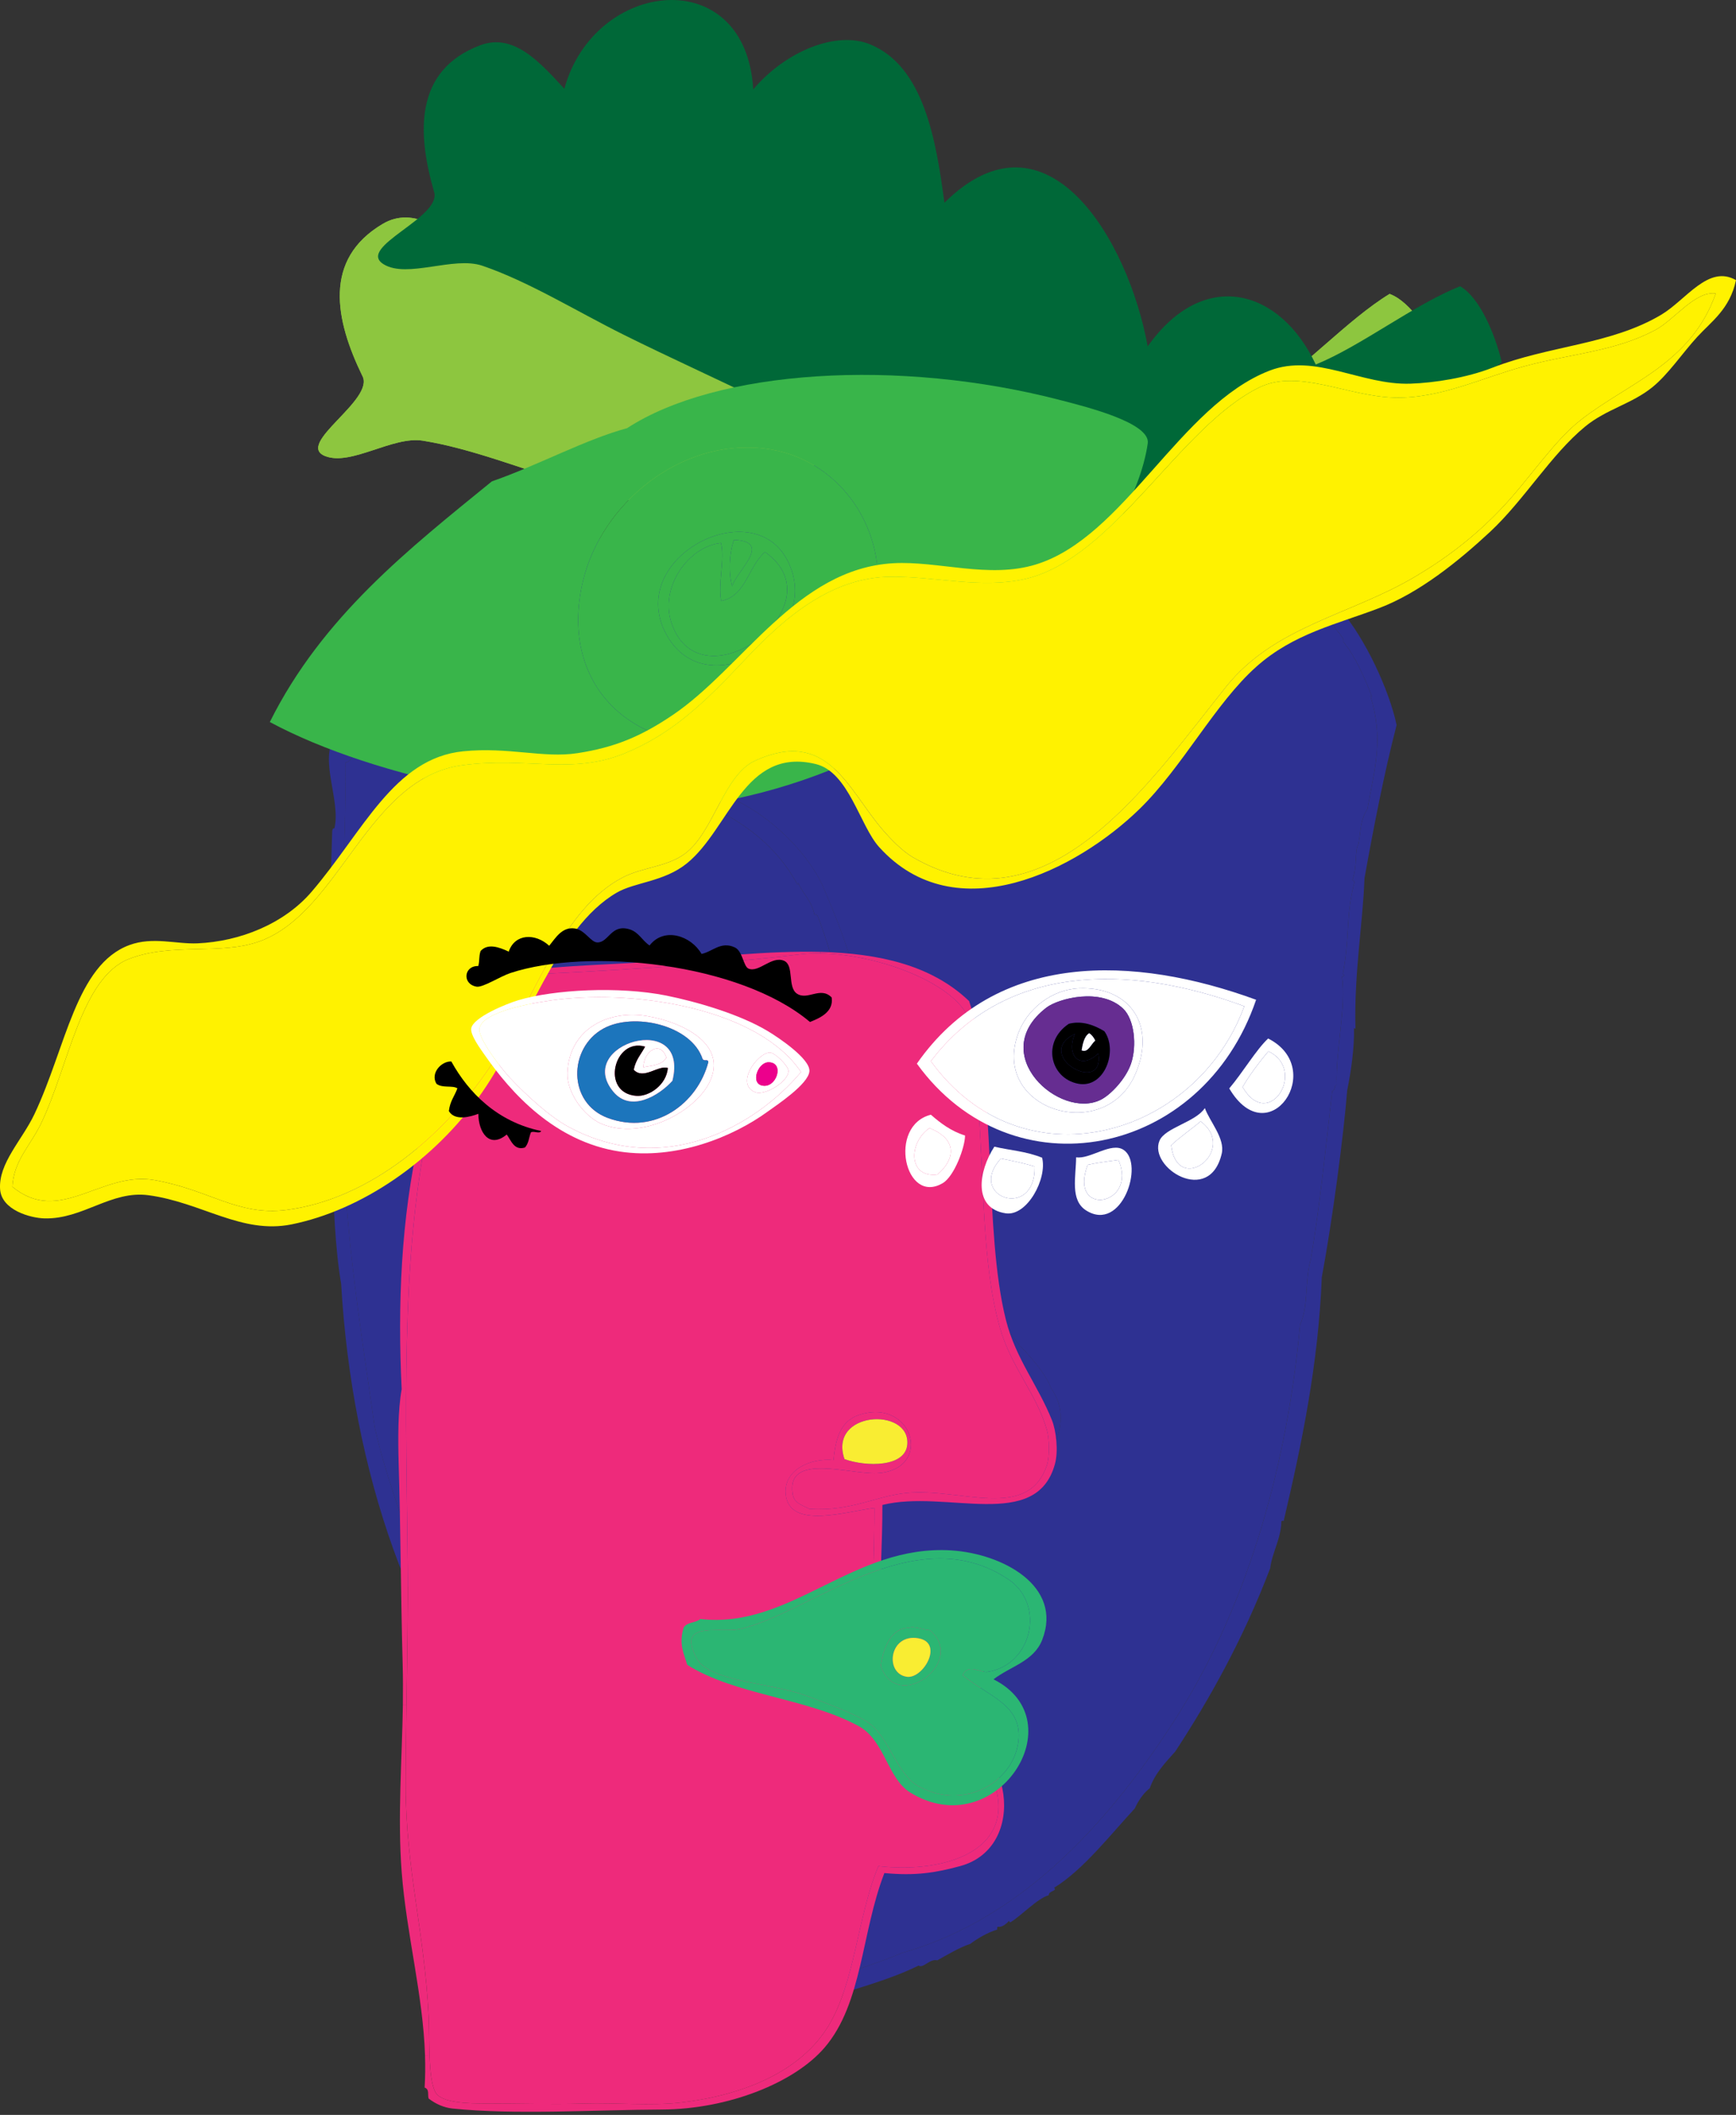 <?xml version="1.0" encoding="utf-8"?>
<!-- Generator: Adobe Illustrator 16.0.0, SVG Export Plug-In . SVG Version: 6.00 Build 0)  -->
<!DOCTYPE svg PUBLIC "-//W3C//DTD SVG 1.1//EN" "http://www.w3.org/Graphics/SVG/1.1/DTD/svg11.dtd">
<svg version="1.1" id="Layer_1" xmlns="http://www.w3.org/2000/svg" xmlns:xlink="http://www.w3.org/1999/xlink" x="0px" y="0px"
	 width="139.251px" height="169.6px" viewBox="0 0 139.251 169.6" enable-background="new 0 0 139.251 169.6" xml:space="preserve">
<rect x="0" y="0" width="139.251" height="169.6" fill="#333333" stroke="none"/>
<g>
	<defs>
		<rect id="SVGID_1_" width="139.251" height="169.6"/>
	</defs>
	<clipPath id="SVGID_2_">
		<use xlink:href="#SVGID_1_"  overflow="visible"/>
	</clipPath>
	<path clip-path="url(#SVGID_2_)" fill-rule="evenodd" clip-rule="evenodd" fill="#8DC63F" d="M26.089,36.578
		c2.072,0.811,5.406-1.623,7.82-1.239c3.878,0.616,8.036,2.299,12.092,3.51c4.005,1.197,8.17,2.265,12.172,3.435
		c8,2.336,16.198,5.023,24.5,4.928c10.434-0.121,22.665-6.345,33.125-18.207c-0.936-2.168-2.65-4.828-4.334-5.434
		c-3.368,2.053-6.964,6.043-10.34,8.159c-3.822-5.481-10.181-6.171-13.532,0.869c-2.987-8.16-11.334-17.977-18.032-8.567
		c-1.526-4.861-3.494-10.475-8.024-11.494c-2.871-0.646-6.612,1.7-8.637,5.159c-2.336-9.983-14.078-6.54-14.937,2.535
		c-2.313-1.774-4.784-3.743-7.263-2.276c-4.811,2.846-3.807,7.702-1.646,12.162C30.159,32.036,23.609,35.607,26.089,36.578"/>
	<path clip-path="url(#SVGID_2_)" fill-rule="evenodd" clip-rule="evenodd" fill="#8DC63F" d="M29.053,30.118
		c-2.162-4.46-3.166-9.316,1.646-12.162c2.479-1.467,4.949,0.502,7.263,2.276c0.859-9.075,12.6-12.518,14.936-2.535
		c2.026-3.459,5.767-5.805,8.637-5.159c4.531,1.018,6.499,6.633,8.024,11.494c6.7-9.41,15.045,0.407,18.034,8.566
		c3.351-7.039,9.71-6.349,13.531-0.868c3.376-2.116,6.972-6.106,10.341-8.159c1.682,0.606,3.397,3.266,4.334,5.434
		C105.34,40.867,93.107,47.09,82.675,47.211c-8.304,0.095-16.501-2.592-24.501-4.928c-4.002-1.17-8.167-2.238-12.172-3.435
		c-4.056-1.211-8.214-2.894-12.093-3.51c-2.413-0.384-5.747,2.05-7.819,1.239C23.608,35.607,30.159,32.036,29.053,30.118"/>
	<path clip-path="url(#SVGID_2_)" fill-rule="evenodd" clip-rule="evenodd" fill="#8DC63F" d="M30.548,33.713
		c-0.041-0.059-0.08-0.12-0.121-0.179c2.33-3.514,9.078-12.084,12.17-8.607c1.203,1.352,0.465,3.066,0.109,4.502
		C38.381,33.12,34.575,30.718,30.548,33.713 M41.84,28.936c0.577-0.863,0.63-2.55,0.034-3.304c-2.099-2.655-7.22,3.064-8.957,6.066
		C35.318,29.665,39.424,32.545,41.84,28.936"/>
	<path clip-path="url(#SVGID_2_)" fill-rule="evenodd" clip-rule="evenodd" fill="#8DC63F" d="M32.917,31.698
		c1.737-3.002,6.857-8.721,8.957-6.065c0.596,0.753,0.543,2.44-0.034,3.303C39.424,32.545,35.317,29.665,32.917,31.698"/>
	<path clip-path="url(#SVGID_2_)" fill-rule="evenodd" clip-rule="evenodd" fill="#8DC63F" d="M58.03,19.973
		c0.817-0.325,1.301,0.291,1.931,0.494c0.94,0.301,3.56-0.009,4.285,1.02c0.727,1.033-0.669,4.277-0.995,5.432
		c-0.304,1.084-0.454,4.87-1.056,5.343c-0.409,0.32-1.894-0.561-2.334-0.697c-1.201-0.371-3.515-0.548-4.024-1.424
		C55.895,26.698,57.66,23.39,58.03,19.973 M56.661,29.783c0.707,1.432,3.781,0.921,4.969,1.245c0.045-3.019,1.799-5.904,1.692-8.935
		c-1.524-0.327-3.02-0.904-4.546-1.212C59.428,22.849,55.806,28.051,56.661,29.783"/>
	<path clip-path="url(#SVGID_2_)" fill-rule="evenodd" clip-rule="evenodd" fill="#8DC63F" d="M58.776,20.88
		c1.526,0.309,3.022,0.886,4.546,1.212c0.107,3.031-1.647,5.916-1.692,8.935c-1.187-0.324-4.262,0.187-4.969-1.245
		C55.806,28.05,59.428,22.849,58.776,20.88"/>
	<path clip-path="url(#SVGID_2_)" fill-rule="evenodd" clip-rule="evenodd" fill="#8DC63F" d="M73.646,26.139
		c1.665,0.445,4.245-0.356,5.212,1.605c0.678,1.374-1.012,4.713-1.336,5.913c-0.269,0.996-0.163,3.65-0.856,4.256
		c-1.152,1.003-4.157-1.762-5.412-1.705C71.845,32.836,72.928,29.503,73.646,26.139 M72.275,35.357
		c0.906,1.391,2.563,1.545,3.865,1.581c-0.536-2.164,2.692-6.922,1.672-8.768c-0.573-1.038-2.214-0.814-3.12-1.267
		C73.674,29.703,73.145,32.544,72.275,35.357"/>
	<path clip-path="url(#SVGID_2_)" fill-rule="evenodd" clip-rule="evenodd" fill="#8DC63F" d="M74.692,26.903
		c0.906,0.453,2.547,0.229,3.12,1.267c1.021,1.846-2.208,6.604-1.672,8.768c-1.302-0.036-2.959-0.19-3.865-1.581
		C73.145,32.543,73.674,29.703,74.692,26.903"/>
	<path clip-path="url(#SVGID_2_)" fill-rule="evenodd" clip-rule="evenodd" fill="#8DC63F" d="M85.543,43.371
		c-1.723,3.017-5.829,1.098-4.287-1.614C82.72,39.183,86.246,40.385,85.543,43.371 M84.432,41.332
		c-3.161-1.956-3.169,5.456,0.226,1.714C84.899,42.5,84.717,41.92,84.432,41.332"/>
	<path clip-path="url(#SVGID_2_)" fill-rule="evenodd" clip-rule="evenodd" fill="#8DC63F" d="M84.656,43.045
		c-3.394,3.742-3.385-3.67-0.225-1.714C84.718,41.92,84.899,42.5,84.656,43.045"/>
	<path clip-path="url(#SVGID_2_)" fill-rule="evenodd" clip-rule="evenodd" fill="#8DC63F" d="M90.836,35.23
		c2.559-5.51,8.603-1.631,6.882,2.501C96.008,41.836,90.455,39.069,90.836,35.23 M96.972,36.825c0.563-2.988-3.208-5.227-5.11-1.851
		C90.553,38.587,96.269,40.557,96.972,36.825"/>
	<path clip-path="url(#SVGID_2_)" fill-rule="evenodd" clip-rule="evenodd" fill="#8DC63F" d="M91.861,34.974
		c1.901-3.376,5.673-1.138,5.11,1.851C96.27,40.557,90.553,38.587,91.861,34.974"/>
	<path clip-path="url(#SVGID_2_)" fill-rule="evenodd" clip-rule="evenodd" fill="#2E3192" d="M62.587,133.988
		c-0.108-0.233,0.085-0.618,0.24-0.781c0.165-0.891,0.077-1.425,0.241-2.519c3.016-0.692,6.882-0.215,9-2.461
		c0.112,0.113,0.149,0.007,0.299,0c2.286-1.288,4.249-2.656,7.38-2.94c-0.011,0.05-0.061,0.061-0.061,0.12
		c3.199-1.207,6.397,0.504,6.421,3.839c0.013,1.978-2.581,3.404-4.2,4.201c0.056,0.343-0.069,0.228,0.06,0.541
		c3.802,2.605,1.664,8.764-2.22,9.359c-2.33,0.287-6.563,0.201-8.64-1.859c-2.223-0.889-4.699-0.746-6.661-0.12
		c-2.569-0.014-4.338-1.229-3.6-4.32C61.129,135.865,61.726,134.581,62.587,133.988 M78.427,132.847
		c2.907-0.311,7.215-1.768,5.58-5.102c-2.022-1.878-6.589-0.817-9.06,0.722c0-0.033-0.048-0.068-0.061,0
		c-1.879,0.71-3.525,2.338-5.818,2.88c-1.73,0.795-3.419,0.233-4.562,1.021c0.04,0.231,0,0.212,0.061,0.359
		c-0.231,2.141-2.649,3.303-2.461,5.641c0.16,1.984,3.067,1.02,4.38,0.779c1.934-0.353,3.88,0.388,5.46,1.021
		c1.21,0.483,2.168,1.51,3.42,1.68c2.616,0.355,5.769,0.086,6.72-2.34c-0.104-0.497,0.35-1.403,0.061-2.16
		c-0.001,0.061-0.105,0.075-0.12,0C82.298,134.652,76.824,135.14,78.427,132.847"/>
	<g clip-path="url(#SVGID_2_)">
		<defs>
			<rect id="SVGID_3_" x="26.046" y="36.825" width="85.98" height="124.401"/>
		</defs>
		<clipPath id="SVGID_4_">
			<use xlink:href="#SVGID_3_"  overflow="visible"/>
		</clipPath>
		<g clip-path="url(#SVGID_4_)">
			<defs>
				<rect id="SVGID_5_" x="26.046" y="36.825" width="85.98" height="124.401"/>
			</defs>
			<clipPath id="SVGID_6_">
				<use xlink:href="#SVGID_5_"  overflow="visible"/>
			</clipPath>
			<path clip-path="url(#SVGID_6_)" fill="#2E3192" d="M106.986,50.047c-0.015,0.066-0.066,0.092-0.12,0.12
				c0.002-0.44-0.563-0.436-0.48-0.782c-0.277,0.08-0.382-0.198-0.478-0.36c-2.704-2.886-6.143-5.544-10.022-7.258
				c-0.182-0.018-0.231,0.192-0.359,0.058c0.004-0.076,0.077-0.082,0.06-0.18c-0.744-0.188-0.908-0.47-1.62-0.54
				c0.004-0.076,0.078-0.082,0.061-0.18c-3.334-1.298-7.272-2.04-10.74-2.458c-0.112-0.106,0.084-0.186-0.12-0.242
				c-0.746,0.286-2.262-0.486-3.3-0.058c-3.73-0.626-7.862-0.928-12.24-0.542c-2.4,0.406-4.678,0.876-7.26,1.442
				c-2.078,0.972-3.994,0.986-6.24,2.1c-1.944,0.422-3.666,2.038-5.64,2.518c-2.538,1.44-4.95,3.312-7.86,4.8
				c-3.15,2.844-5.826,5.878-7.018,10.2c3.586,0.376,8.324,0.444,12.178,1.44c0.55,0.346,1.37,0.346,1.922,0.42
				c0.006,0.068-0.088,0.094,0,0.122c3.176,0.71,6.476,1.232,9.178,2.638c0.482,0.112,0.826,0.138,1.56,0.6
				c2.914,1.25,6.002,3.972,7.5,7.02c1.278,2.978,2.226,5.352,3.056,8.858c-0.022-0.04-0.102-0.042-0.116,0.022
				c0.728,2.202,1.53,5.392,2.222,8.04c0.812,2.946,1.788,5.978,3.058,8.46c0.344,0.298,0.254,1.028,0.72,1.2
				c1.668,3.646,4.364,7.168,6.9,10.382c0.764,0.79,2.042,2.168,2.521,3.418c2.042,2.954-0.231,6.446-3.422,7.38
				c-2.34,0.688-4.868-0.184-7.14-0.178c0.034,0,0.07,0.048,0,0.06c-4.196,0.366-6.474,4.09-11.46,3.118
				c-1.906-0.37-2.398-3.47-2.76-4.979c-0.288-1.204,0.708-2.467,2.16-3.118c1.344-0.532,4.692-3.687,5.28-0.721
				c-0.986,0.868-2.814,0.782-3.958,1.259c-0.094,0.216,0.202,0.04,0.178,0.18c-4.352,1.11-1.224,7.666,2.7,5.64
				c3.503-1.382,7.112-3.905,12-2.76c1.672,0.784,4.258,0.04,5.16-1.258c0.286-0.645,0.51-1.502,0.601-2.16
				c-2.064-4.486-6.028-7.884-8.461-12c-1.203-2.534-2.794-4.984-3.659-7.622c-0.198-0.116-0.356-0.934-0.601-1.258
				c0.154-0.227,0.05-0.464-0.18-0.662c-1.978-5.918-2.964-13.12-5.16-18.78c-0.162-0.056-0.106-0.27-0.24-0.06
				c-0.292-1.254-0.858-1.564-1.32-2.58c-0.012,0.048,0,0.12-0.06,0.12c-2.048-3.752-5.47-5.864-9.84-7.38
				c-0.008,0.072,0.012,0.172-0.06,0.18c-2.026-0.8-4.026-1.148-6.12-1.8c-0.022,0.104,0.09,0.154,0,0.18
				c-1.556-0.448-3.832-0.934-5.4-0.96c-4.304-1.316-10.04-0.586-14.338-0.42c-0.066,0.236-0.242,0.36-0.482,0.42
				c0.046,10.58-1.226,20.566-0.06,29.94c-0.1,1.733,0.318,3.275,0.12,5.281c0.448,6.051,1.444,12.28,2.28,18.118
				c0.81,3.662,2.116,6.902,3.06,10.082c1.104,2.156,1.692,4.624,2.94,6.3c6.334,10.395,14.864,19.122,25.38,25.561
				c2.004,1.224,3,3.554,5.22,2.397c1.674-0.848,3.93-1.434,5.7-2.22c9.95-2.81,17.042-11.042,22.2-19.2
				c5.626-8.998,8.722-20.174,9.72-31.199c0.674-1.349,0.364-3.427,0.84-5.16c0.722-4.051,1.208-9.004,1.74-13.561
				c0.256-0.01,0.18-0.586,0.359-0.479c-0.098-2.86,0.769-6.134,0.423-8.7c0.268-0.026,0.153-0.192,0.06-0.18
				c0.598-2.992,0.2-4.648,0.958-7.44c-0.07-0.028-0.134-0.064-0.18-0.118c0.41-1.13,0.153-2.296,0.479-2.882
				c0.227-1.274,0.134-1.85,0.72-2.818c0.597-3.294,1.318-5.598,0.24-9.062c0.063,0,0.072,0.05,0.122,0.062
				c-0.562-1.49-1.359-3.276-2.282-4.382C107.914,51.103,106.986,50.493,106.986,50.047 M84.55,151.387
				c0.314,0.254-0.466,0.246-0.424,0.598c-0.896,0.24-2.194,1.632-3.06,2.16c-0.103,0.024-0.112-0.046-0.12-0.12
				c-0.188,0.234-0.595,0.568-0.9,0.482c-0.08,0.018-0.048,0.149-0.06,0.237c-0.792,0.225-1.679,0.78-2.16,1.143
				c-0.87,0.282-1.924,0.924-2.641,1.318c-0.613-0.15-1.128,0.674-1.5,0.42c-2.304,1.134-4.941,1.832-7.919,2.762
				c-0.006,1.092-1.304,0.884-1.98,0.658c-0.744-2.181-3.45-2.946-4.92-4.376c-5.66-4.044-12.474-9.141-17.158-15.124
				c-8.748-9.38-13.476-23.698-14.342-38.576c-0.982-5.784-0.474-13.578-1.32-19.744c0.23-5.302,0.44-10.636,0.6-16.558
				c0.026-0.116,0.022-0.26,0.18-0.242c0.516-2.174-1.162-5.312-0.06-7.2c1.862-0.194,3.908,0.424,5.22-1.2
				c0.762-0.94,1.348-2.054,1.8-3.358c0.238,0.116,0.358-0.534,0.3-0.722c0.05,0.032,0.098,0.064,0.18,0.06
				c0.45-1.39,1.604-2.076,2.46-3.06c-0.234,0.436,0.202-0.33,0.482-0.3c0.764-0.802,2.366-2.572,3.778-3.12
				c3.292-2.768,7.362-4.24,11.04-6.42c2.562-1.058,5.686-1.93,8.82-2.938c10.428-2.604,24.108-1.078,33.662,1.678
				c0.674,0.394,1.603,0.69,2.4,0.78c0.928,0.69,2.142,1.02,2.758,1.98c0.41,0.028,0.844,0.156,0.842,0.42
				c0.174-0.052,0.066-0.088,0.059-0.24c2.716,1.918,4.626,3.852,6.96,6.12c1.97,2.274,3.903,6.406,4.5,9.24
				c-0.979,3.758-1.866,8.316-2.578,12.3c-0.114,3.47-0.845,7.646-0.723,12.06c-0.048-0.01-0.058-0.06-0.117-0.06
				c0.04,1.612-0.244,3.507-0.542,4.98c-0.303,3.72-1.168,10.317-2.04,15c-0.278,6.985-1.601,13.326-3.061,19.56
				c-0.078-0.069-0.094-0.02-0.18,0c-0.026,1.424-0.752,2.524-0.9,3.782c-2.128,5.588-4.852,10.484-7.62,14.702
				c-0.724,0.81-1.617,1.72-2.04,2.936c-0.571,0.444-0.962,1.097-1.199,1.62C89.17,147.011,86.914,149.939,84.55,151.387"/>
		</g>
	</g>
	<path clip-path="url(#SVGID_2_)" fill-rule="evenodd" clip-rule="evenodd" fill="#2E3192" d="M60.367,39.067
		c2.58-0.565,4.858-1.034,7.26-1.439c4.375-0.387,8.51-0.086,12.24,0.539c1.036-0.428,2.553,0.345,3.3,0.06
		c0.201,0.054,0.008,0.135,0.119,0.24c3.468,0.419,7.406,1.161,10.741,2.46c0.017,0.097-0.057,0.103-0.06,0.18
		c0.711,0.069,0.874,0.352,1.62,0.54c0.016,0.097-0.058,0.104-0.061,0.18c0.127,0.133,0.177-0.076,0.36-0.06
		c3.877,1.714,7.316,4.373,10.02,7.26c0.098,0.16,0.2,0.439,0.48,0.36c-0.083,0.346,0.479,0.342,0.479,0.78
		c0.053-0.027,0.107-0.052,0.119-0.12c-0.005,0.445,0.928,1.057,0.781,1.44c0.922,1.105,1.719,2.891,2.28,4.38
		c-0.05-0.011-0.061-0.06-0.12-0.06c1.075,3.464,0.354,5.767-0.241,9.06c-0.586,0.969-0.494,1.546-0.719,2.82
		c-0.329,0.585-0.071,1.751-0.481,2.88c0.045,0.057,0.11,0.091,0.181,0.12c-0.759,2.79-0.36,4.446-0.96,7.441
		c0.096-0.013,0.208,0.152-0.061,0.179c0.347,2.565-0.52,5.84-0.42,8.699c-0.18-0.104-0.105,0.472-0.359,0.481
		c-0.533,4.555-1.02,9.51-1.74,13.56c-0.477,1.734-0.167,3.812-0.841,5.161c-0.999,11.023-4.095,22.2-9.719,31.199
		c-5.158,8.157-12.25,16.39-22.2,19.2c-1.771,0.786-4.026,1.372-5.7,2.221c-2.222,1.155-3.218-1.175-5.22-2.4
		c-10.518-6.438-19.047-15.165-25.38-25.56c-1.249-1.676-1.837-4.145-2.94-6.301c-0.945-3.182-2.251-6.419-3.06-10.079
		c-0.838-5.839-1.834-12.069-2.281-18.12c0.197-2.006-0.221-3.548-0.119-5.281c-1.167-9.375,0.104-19.361,0.059-29.939
		c0.241-0.06,0.415-0.185,0.481-0.42c4.299-0.166,10.035-0.896,14.34,0.42c1.567,0.025,3.843,0.512,5.4,0.96
		c0.089-0.026-0.024-0.077,0-0.18c2.093,0.651,4.093,0.999,6.12,1.8c0.071-0.01,0.05-0.109,0.06-0.18
		c4.368,1.516,7.791,3.627,9.84,7.38c0.058-0.002,0.046-0.073,0.06-0.12c0.462,1.016,1.028,1.324,1.32,2.58
		c0.132-0.211,0.078,0.004,0.24,0.06c2.194,5.659,3.18,12.86,5.16,18.78c0.229,0.197,0.333,0.435,0.181,0.66
		c0.242,0.324,0.401,1.145,0.6,1.26c0.864,2.638,2.455,5.088,3.659,7.62c2.432,4.117,6.395,7.516,8.46,12
		c-0.09,0.656-0.315,1.518-0.599,2.16c-0.903,1.298-3.491,2.04-5.16,1.261c-4.89-1.148-8.497,1.376-12,2.759
		c-3.924,2.025-7.054-4.532-2.701-5.64c0.025-0.144-0.273,0.032-0.179-0.18c1.144-0.479,2.971-0.392,3.96-1.26
		c-0.589-2.965-3.938,0.188-5.281,0.72c-1.452,0.652-2.448,1.913-2.159,3.12c0.361,1.51,0.853,4.608,2.759,4.98
		c4.985,0.969,7.264-2.754,11.46-3.121c0.067-0.012,0.033-0.061,0-0.061c2.271-0.003,4.8,0.868,7.141,0.182
		c3.188-0.937,5.463-4.431,3.419-7.381c-0.478-1.25-1.756-2.631-2.521-3.42c-2.537-3.216-5.23-6.734-6.898-10.381
		c-0.469-0.172-0.378-0.901-0.721-1.199c-1.271-2.482-2.248-5.514-3.06-8.46c-0.692-2.648-1.493-5.84-2.22-8.041
		c0.014-0.075,0.12-0.06,0.121,0c-0.833-3.518-1.781-5.897-3.061-8.88c-1.499-3.048-4.586-5.772-7.5-7.02
		c-0.735-0.463-1.079-0.488-1.56-0.6c-2.704-1.407-6.003-1.928-9.18-2.64c-0.088-0.027,0.006-0.052,0-0.12
		c-0.551-0.075-1.37-0.075-1.921-0.419c-3.855-0.997-8.593-1.067-12.179-1.441c1.193-4.322,3.869-7.357,7.02-10.2
		c2.909-1.488,5.32-3.361,7.859-4.8c1.974-0.481,3.696-2.097,5.641-2.52C56.373,40.054,58.288,40.04,60.367,39.067"/>
	<path clip-path="url(#SVGID_2_)" fill-rule="evenodd" clip-rule="evenodd" fill="#2E3192" d="M82.027,137.347
		c0.015,0.075,0.119,0.061,0.12,0c0.29,0.757-0.165,1.663-0.061,2.16c-0.951,2.426-4.104,2.695-6.72,2.34
		c-1.252-0.17-2.21-1.196-3.42-1.68c-1.58-0.633-3.526-1.373-5.461-1.021c-1.313,0.24-4.219,1.205-4.379-0.779
		c-0.188-2.338,2.23-3.5,2.461-5.641c-0.061-0.147-0.021-0.128-0.061-0.359c1.142-0.787,2.831-0.226,4.561-1.021
		c2.293-0.542,3.938-2.17,5.818-2.88c0.013-0.068,0.061-0.033,0.061,0c2.471-1.539,7.037-2.6,9.06-0.722
		c1.636,3.334-2.673,4.791-5.58,5.102C76.824,135.14,82.298,134.652,82.027,137.347"/>
	<path clip-path="url(#SVGID_2_)" fill-rule="evenodd" clip-rule="evenodd" fill="#006838" d="M34.805,15.338
		c-1.369-4.763-1.529-9.72,3.698-11.702c2.692-1.023,4.791,1.34,6.767,3.483C47.667-1.676,59.823-3.064,60.42,7.17
		c2.586-3.061,6.674-4.734,9.391-3.608c4.29,1.777,5.271,7.644,5.945,12.696c8.207-8.129,14.755,2.969,16.305,11.518
		c4.505-6.364,10.653-4.599,13.481,1.456c3.688-1.51,7.912-4.828,11.581-6.275c1.556,0.884,2.791,3.798,3.344,6.094
		c-12.331,9.902-25.446,13.946-35.746,12.284c-8.199-1.322-15.817-5.371-23.301-9.038c-3.743-1.836-7.665-3.6-11.407-5.461
		c-3.79-1.887-7.599-4.255-11.315-5.524c-2.313-0.79-6.014,1.039-7.917-0.115C28.503,19.818,35.566,17.417,34.805,15.338"/>
	<path clip-path="url(#SVGID_2_)" fill-rule="evenodd" clip-rule="evenodd" fill="#006838" d="M35.665,19.137
		c-0.031-0.066-0.059-0.132-0.089-0.198c2.895-3.063,11.008-10.356,13.46-6.402c0.955,1.538-0.065,3.099-0.661,4.455
		C43.484,19.889,40.144,16.874,35.665,19.137 M47.605,16.358c0.716-0.752,1.056-2.405,0.598-3.25
		c-1.617-2.975-7.637,1.787-9.861,4.448C41.055,15.962,44.61,19.503,47.605,16.358"/>
	<path clip-path="url(#SVGID_2_)" fill-rule="evenodd" clip-rule="evenodd" fill="#006838" d="M38.342,17.556
		c2.224-2.661,8.245-7.423,9.861-4.448c0.458,0.844,0.118,2.498-0.598,3.25C44.609,19.502,41.055,15.962,38.342,17.556"/>
	<path clip-path="url(#SVGID_2_)" fill-rule="evenodd" clip-rule="evenodd" fill="#006838" d="M65.089,10.29
		c0.86-0.18,1.232,0.509,1.818,0.816c0.875,0.457,3.51,0.599,4.048,1.737c0.54,1.142-1.391,4.1-1.908,5.182
		c-0.484,1.015-1.279,4.72-1.952,5.084c-0.457,0.246-1.77-0.876-2.18-1.084c-1.121-0.572-3.371-1.141-3.723-2.09
		C61.836,16.551,64.14,13.594,65.089,10.29 M62.065,19.722c0.452,1.531,3.569,1.554,4.684,2.075c0.559-2.968,2.78-5.51,3.193-8.515
		c-1.447-0.581-2.822-1.407-4.272-1.971C65.975,13.363,61.519,17.869,62.065,19.722"/>
	<path clip-path="url(#SVGID_2_)" fill-rule="evenodd" clip-rule="evenodd" fill="#006838" d="M65.668,11.311
		c1.451,0.564,2.826,1.39,4.273,1.971c-0.413,3.006-2.633,5.548-3.193,8.515c-1.115-0.521-4.231-0.544-4.684-2.075
		C61.518,17.87,65.974,13.363,65.668,11.311"/>
	<path clip-path="url(#SVGID_2_)" fill-rule="evenodd" clip-rule="evenodd" fill="#006838" d="M79.422,19.031
		c1.564,0.722,4.244,0.373,4.862,2.47c0.432,1.471-1.803,4.472-2.327,5.599c-0.436,0.935-0.783,3.569-1.571,4.048
		c-1.304,0.791-3.795-2.447-5.041-2.605C76.504,25.321,78.141,22.223,79.422,19.031 M76.499,27.88
		c0.654,1.524,2.262,1.96,3.538,2.217c-0.159-2.223,3.835-6.361,3.144-8.355c-0.387-1.119-2.042-1.178-2.857-1.78
		C78.842,22.547,77.835,25.256,76.499,27.88"/>
	<path clip-path="url(#SVGID_2_)" fill-rule="evenodd" clip-rule="evenodd" fill="#006838" d="M80.323,19.962
		c0.815,0.602,2.471,0.661,2.857,1.78c0.69,1.994-3.303,6.132-3.145,8.355c-1.275-0.257-2.883-0.693-3.538-2.217
		C77.835,25.256,78.843,22.547,80.323,19.962"/>
	<path clip-path="url(#SVGID_2_)" fill-rule="evenodd" clip-rule="evenodd" fill="#006838" d="M88.203,38.04
		c-2.213,2.679-5.931,0.087-3.948-2.322C86.138,33.431,89.406,35.219,88.203,38.04 M87.456,35.842
		c-2.779-2.467-4.054,4.835-0.07,1.727C87.718,37.072,87.638,36.471,87.456,35.842"/>
	<path clip-path="url(#SVGID_2_)" fill-rule="evenodd" clip-rule="evenodd" fill="#006838" d="M87.385,37.569
		c-3.981,3.108-2.709-4.193,0.071-1.727C87.637,36.471,87.718,37.073,87.385,37.569"/>
	<path clip-path="url(#SVGID_2_)" fill-rule="evenodd" clip-rule="evenodd" fill="#006838" d="M94.809,30.924
		c3.461-4.992,8.754-0.138,6.354,3.639C98.776,38.315,93.777,34.641,94.809,30.924 M100.581,33.542
		c1.065-2.849-2.269-5.698-4.72-2.696C93.956,34.183,99.251,37.1,100.581,33.542"/>
	<path clip-path="url(#SVGID_2_)" fill-rule="evenodd" clip-rule="evenodd" fill="#006838" d="M95.861,30.846
		c2.451-3.002,5.785-0.152,4.72,2.696C99.252,37.1,93.956,34.183,95.861,30.846"/>
	<g clip-path="url(#SVGID_2_)">
		<defs>
			<rect id="SVGID_7_" x="31.949" y="76.323" width="52.813" height="93.027"/>
		</defs>
		<clipPath id="SVGID_8_">
			<use xlink:href="#SVGID_7_"  overflow="visible"/>
		</clipPath>
		<g clip-path="url(#SVGID_8_)">
			<defs>
				<rect id="SVGID_9_" x="31.949" y="76.323" width="52.813" height="93.027"/>
			</defs>
			<clipPath id="SVGID_10_">
				<use xlink:href="#SVGID_9_"  overflow="visible"/>
			</clipPath>
			<path clip-path="url(#SVGID_10_)" fill="#EE2A7B" d="M84.381,113.89c0.333,0.832,0.53,2.46,0.239,3.517
				c-1.498,5.452-8.729,2.005-13.84,3.28c0.003,3.296-0.224,5.893-0.16,9.283c3.859-1.04,8.733,0.336,8.24,4.477
				c-0.243,2.045-1.635,3.328-3.12,4.319c5.415,0.641,6.804,9.38,1.28,10.881c-1.984,0.54-3.606,0.797-6.08,0.559
				c-1.859,4.79-1.747,10.446-4.8,14c-2.425,2.826-7.731,4.938-13.04,4.964c-5.392,0.022-11.754,0.442-16.8-0.08
				c-0.707-0.076-1.36-0.371-1.92-0.804c-0.093-0.315,0.087-0.731-0.32-0.879c0.054-0.864,0.061-1.725,0.032-2.583l0.358-0.006
				c0.049,1.254,0.157,2.416,0.49,2.988c0.474,0.823,2.55,0.887,4.16,0.881c2.525-0.007,5.043,0.083,7.76,0
				c2.531-0.077,5.36,0.201,7.76-0.08c5.296-0.621,9.712-2.631,11.84-6.16c2.151-3.562,2.288-8.663,4-12.8
				c4.803,0.566,10.503-0.916,9.52-5.841c-0.288-1.442-1.462-2.854-2.56-3.521c-2.103-1.267-4.347-0.671-6.561-1.196
				c1.456-0.723,3.44-0.343,4.88-1.043c1.789-0.87,3.107-3.595,2.08-5.6c-1.178-2.301-4.981-2.286-8-1.84
				c0.195-2.775,0.32-6.711,0.32-9.677c-2.262,0.273-6.848,1.771-7.12-1.124c-0.179-1.907,1.988-2.911,3.84-2.717
				c0.167-1.823,0.614-3.123,2-3.603c4.317-1.481,6.035,4.227,1.68,4.643c-2.182,0.208-7.494-1.743-6.959,1.677
				c0.116,0.732,0.707,0.871,1.36,1.204c3.366,0.197,5.28-1.031,7.76-1.283c4.344-0.439,9.75,2.309,11.28-2.24
				c0.231-0.685,0.186-2.155,0-2.8c-0.825-2.9-2.845-5.005-3.76-8.16c-1.469-5.079-1.28-11.965-1.76-18
				c-0.198-2.487-0.017-5.274-0.801-6.96c-1.309-2.829-7.34-5.047-11.853-5.115l0.004-0.115c4.684,0.122,8.905,1.05,11.929,3.949
				c2.275,6.759,1.123,18.352,2.96,25.604C81.481,108.968,83.271,111.103,84.381,113.89 M72.78,115.806
				c0.199-2.991-6.361-2.646-5.04,1.204C69.446,117.63,72.658,117.691,72.78,115.806"/>
			<path clip-path="url(#SVGID_10_)" fill="#EE2A7B" d="M83.98,114.687c0.187,0.646,0.23,2.115,0,2.8
				c-1.529,4.55-6.937,1.802-11.279,2.24c-2.48,0.252-4.395,1.48-7.76,1.283c-0.653-0.333-1.245-0.471-1.36-1.204
				c-0.535-3.42,4.777-1.47,6.96-1.678c4.354-0.415,2.637-6.123-1.68-4.642c-1.386,0.479-1.834,1.779-2,3.603
				c-1.853-0.194-4.019,0.81-3.84,2.717c0.272,2.896,4.857,1.398,7.12,1.124c0,2.966-0.125,6.902-0.32,9.677
				c3.018-0.445,6.822-0.461,8,1.84c1.027,2.006-0.291,4.729-2.08,5.599c-1.439,0.702-3.424,0.321-4.88,1.044
				c2.214,0.525,4.457-0.07,6.561,1.197c1.098,0.666,2.271,2.077,2.56,3.52c0.982,4.925-4.717,6.407-9.52,5.841
				c-1.712,4.137-1.85,9.238-4,12.8c-2.128,3.529-6.544,5.539-11.84,6.16c-2.4,0.281-5.229,0.003-7.76,0.08
				c-2.717,0.083-5.235-0.007-7.76,0c-1.61,0.006-3.686-0.059-4.16-0.881c-0.333-0.572-0.441-1.734-0.49-2.988
				c-0.038-1.101-0.029-2.276-0.07-3.171c-0.323-6.618-1.84-11.814-1.84-18.479c0-2.069,0.029-4.261,0.064-6.476
				c0.058-3.795,0.131-7.661,0.096-11.126c-0.118-12.004-0.589-24.35,1.6-34.96c1.069-5.165,0.598-11.095,5.511-12.221
				c0.415-0.096,0.873-0.157,1.369-0.179c6.966-0.317,15.785-0.803,23.04-1.68c0.499-0.062,1.031-0.083,1.587-0.074
				c4.512,0.067,10.544,2.285,11.854,5.114c0.783,1.686,0.602,4.474,0.8,6.96c0.479,6.035,0.291,12.921,1.76,18
				C81.136,109.682,83.154,111.788,83.98,114.687"/>
			<path clip-path="url(#SVGID_10_)" fill="#F9ED32" d="M67.74,117.01c-1.321-3.851,5.239-4.195,5.04-1.204
				C72.658,117.691,69.446,117.63,67.74,117.01"/>
			<path clip-path="url(#SVGID_10_)" fill="#EE2A7B" d="M65.811,76.337l-0.003,0.115c-0.557-0.009-1.088,0.013-1.588,0.074
				c-7.254,0.877-16.073,1.364-23.04,1.68c-0.495,0.023-0.953,0.083-1.369,0.18l-0.029-0.112c3.709-0.88,8.531-0.845,12.998-1.188
				C57.151,76.75,61.664,76.229,65.811,76.337"/>
			<path clip-path="url(#SVGID_10_)" fill="#EE2A7B" d="M39.782,78.274l0.029,0.112c-4.912,1.126-4.442,7.056-5.511,12.221
				c-2.188,10.61-1.718,22.956-1.6,34.96c0.036,3.465-0.038,7.331-0.096,11.126l-0.288-0.003c0.013-1.069,0.013-2.138-0.016-3.203
				c-0.15-5.476-0.166-10.938-0.32-16.08c-0.057-1.972-0.067-4.326,0.24-6c-0.33-6.734-0.064-13.667,1.44-20.32
				c0.967-4.266,0.733-8.279,2.48-11.36C37.143,79.067,38.384,78.603,39.782,78.274"/>
			<path clip-path="url(#SVGID_10_)" fill="#EE2A7B" d="M34.451,164.818l-0.358,0.006c-0.163-4.886-1.485-9.693-1.872-14.694
				c-0.339-4.399,0.025-8.916,0.096-13.439l0.288,0.003c-0.035,2.215-0.064,4.406-0.064,6.477c0,6.663,1.516,11.859,1.84,18.478
				C34.422,162.542,34.413,163.716,34.451,164.818"/>
		</g>
	</g>
	<g clip-path="url(#SVGID_2_)">
		<defs>
			<rect id="SVGID_11_" x="21.643" y="30.064" width="70.432" height="34.619"/>
		</defs>
		<clipPath id="SVGID_12_">
			<use xlink:href="#SVGID_11_"  overflow="visible"/>
		</clipPath>
		<g clip-path="url(#SVGID_12_)">
			<defs>
				<rect id="SVGID_13_" x="21.643" y="30.064" width="70.432" height="34.619"/>
			</defs>
			<clipPath id="SVGID_14_">
				<use xlink:href="#SVGID_13_"  overflow="visible"/>
			</clipPath>
			<path clip-path="url(#SVGID_14_)" fill="#39B54A" d="M85.193,32.121c1.94,0.507,7.113,1.79,6.872,3.442
				c-0.619,4.209-3.514,8.53-5.824,11.371c-7.456,9.168-17.239,15.56-29.59,17.559c-11.824,0.996-26.553-2.047-35.008-6.591
				c4.225-8.48,11.217-13.928,17.812-19.3c3.625-1.253,7.533-3.376,10.84-4.262C57.489,29.651,72.071,28.678,85.193,32.121
				 M70.356,47.717c0.637-5.548-3.162-11.063-9.082-11.754c-6.694-0.781-13.001,4.394-14.503,10.593
				c-2.121,8.743,4.612,14.539,13.189,12.665C65.451,57.935,69.585,54.401,70.356,47.717"/>
			<path clip-path="url(#SVGID_14_)" fill="#39B54A" d="M61.275,35.963c5.92,0.69,9.718,6.206,9.082,11.754
				c-0.771,6.683-4.906,10.218-10.396,11.504c-8.577,1.874-15.31-3.922-13.19-12.665C48.274,40.357,54.581,35.182,61.275,35.963
				 M53.187,50.337c2.992,6.896,13.281,0.664,9.914-5.513C60.319,39.724,50.751,44.438,53.187,50.337"/>
			<path clip-path="url(#SVGID_14_)" fill="#39B54A" d="M63.101,44.825c3.367,6.176-6.922,12.408-9.914,5.512
				C50.751,44.438,60.319,39.724,63.101,44.825 M53.853,49.928c2.312,6.969,13.588-1.402,7.508-5.664
				c-1.399,1.244-1.5,3.511-3.511,3.93c-0.28-1.347,0.314-3.346-0.019-4.651C55.253,43.814,52.902,47.057,53.853,49.928
				 M58.73,47.013c0.365-1.252,3.291-3.585,0.146-3.719C58.512,44.255,58.411,45.918,58.73,47.013"/>
			<path clip-path="url(#SVGID_14_)" fill="#39B54A" d="M61.36,44.264c6.08,4.262-5.196,12.633-7.508,5.664
				c-0.951-2.871,1.4-6.114,3.978-6.385c0.333,1.305-0.261,3.304,0.019,4.651C59.86,47.775,59.961,45.508,61.36,44.264"/>
			<path clip-path="url(#SVGID_14_)" fill="#39B54A" d="M58.877,43.294c3.145,0.134,0.219,2.467-0.146,3.719
				C58.41,45.918,58.512,44.255,58.877,43.294"/>
		</g>
	</g>
	<g clip-path="url(#SVGID_2_)">
		<defs>
			<rect id="SVGID_15_" x="72.62" y="77.813" width="31.12" height="19.616"/>
		</defs>
		<clipPath id="SVGID_16_">
			<use xlink:href="#SVGID_15_"  overflow="visible"/>
		</clipPath>
		<g clip-path="url(#SVGID_16_)">
			<defs>
				<rect id="SVGID_17_" x="72.62" y="77.813" width="31.12" height="19.616"/>
			</defs>
			<clipPath id="SVGID_18_">
				<use xlink:href="#SVGID_17_"  overflow="visible"/>
			</clipPath>
			<path clip-path="url(#SVGID_18_)" fill="#FFFFFF" d="M101.746,84.31c3.135,1.48,0.04,6.492-2.072,2.866
				C100.121,86.362,101.053,85.109,101.746,84.31"/>
			<path clip-path="url(#SVGID_18_)" fill="#FFFFFF" d="M101.723,83.28c4.752,2.409,0.03,9.337-3.12,4.005
				C99.668,86.032,100.769,84.169,101.723,83.28 M99.674,87.176c2.111,3.626,5.208-1.385,2.071-2.866
				C101.053,85.109,100.12,86.362,99.674,87.176"/>
			<path clip-path="url(#SVGID_18_)" fill="#FFFFFF" d="M98,92.508c-0.979,4.23-5.913,1.125-4.989-1.041
				c0.446-1.037,2.91-1.487,3.634-2.608C97.025,89.925,98.281,91.302,98,92.508 M93.942,91.843c0.508,4.15,5.43,0.39,2.366-1.919
				C95.528,90.588,94.708,91.126,93.942,91.843"/>
			<path clip-path="url(#SVGID_18_)" fill="#FFFFFF" d="M100.757,80.174c-4.309,12.653-19.552,15.708-27.212,5.123
				C79.887,76.206,90.966,76.595,100.757,80.174 M74.667,85.098c7.336,10.136,21.28,6.14,25.143-4.404
				C90.271,77.162,80.481,77.434,74.667,85.098"/>
			<path clip-path="url(#SVGID_18_)" fill="#FFFFFF" d="M96.309,89.924c3.063,2.309-1.857,6.07-2.366,1.919
				C94.707,91.126,95.528,90.588,96.309,89.924"/>
			<path clip-path="url(#SVGID_18_)" fill="#FFFFFF" d="M99.81,80.694c-3.862,10.544-17.807,14.54-25.143,4.404
				C80.482,77.434,90.271,77.163,99.81,80.694 M91.065,86.148c1.723-3.972-0.481-7.057-4.514-6.892
				c-2.131,0.089-4.233,1.615-4.952,3.836C79.652,89.094,88.644,91.733,91.065,86.148"/>
			<path clip-path="url(#SVGID_18_)" fill="#FFFFFF" d="M90.132,92.215c1.676,1.116-0.146,6.657-3.004,4.857
				c-1.31-0.825-0.82-2.692-0.808-4.266C87.432,92.991,89.141,91.547,90.132,92.215 M87.248,93.41
				c-1.598,4.253,4.075,3.313,2.465-0.398C88.886,93.123,88.061,93.24,87.248,93.41"/>
			<path clip-path="url(#SVGID_18_)" fill="#FFFFFF" d="M89.714,93.011c1.609,3.711-4.063,4.65-2.465,0.397
				C88.06,93.24,88.886,93.123,89.714,93.011"/>
			<path clip-path="url(#SVGID_18_)" fill="#FFFFFF" d="M86.552,79.257c4.032-0.165,6.236,2.919,4.514,6.891
				c-2.422,5.585-11.413,2.945-9.466-3.056C82.318,80.871,84.421,79.345,86.552,79.257 M88.292,88.196
				c0.804-0.399,2.016-1.679,2.433-2.902c0.489-1.453,0.26-3.548-0.626-4.398c-1.792-1.723-5.194-0.835-6.174-0.084
				C79.1,84.538,85.005,89.824,88.292,88.196"/>
			<path clip-path="url(#SVGID_18_)" fill="#662D91" d="M90.724,85.293c-0.416,1.223-1.628,2.503-2.431,2.902
				c-3.287,1.628-9.193-3.658-4.367-7.384c0.979-0.751,4.38-1.639,6.173,0.084C90.984,81.746,91.215,83.841,90.724,85.293
				 M86.486,86.906c2.121,0.404,3.212-2.66,2.098-4.207c-1.096-0.668-2.029-0.809-2.849-0.596
				C83.539,83.568,84.249,86.48,86.486,86.906"/>
			<path clip-path="url(#SVGID_18_)" d="M88.583,82.699c1.116,1.547,0.024,4.611-2.097,4.207c-2.237-0.426-2.946-3.337-0.751-4.803
				C86.555,81.89,87.488,82.031,88.583,82.699 M86.21,82.918c-3.445,1.692,2.443,5.032,1.89,1.559
				C86.684,85.826,85.479,84.733,86.21,82.918 M87.854,83.446c-0.107-0.215-0.235-0.421-0.483-0.591
				c-0.443,0.269-0.536,0.983-0.61,1.373C87.278,84.457,87.505,83.738,87.854,83.446"/>
			<path clip-path="url(#SVGID_18_)" d="M88.099,84.478c0.555,3.473-5.335,0.133-1.888-1.56
				C85.478,84.733,86.683,85.826,88.099,84.478"/>
			<path clip-path="url(#SVGID_18_)" fill="#FFFFFF" d="M87.371,82.855c0.248,0.17,0.376,0.376,0.483,0.591
				c-0.35,0.292-0.576,1.011-1.093,0.782C86.835,83.837,86.929,83.124,87.371,82.855"/>
			<path clip-path="url(#SVGID_18_)" fill="#FFFFFF" d="M83.591,92.839c0.427,1.672-1.201,4.71-2.911,4.461
				c-2.641-0.386-2.21-3.352-0.919-5.345C81.041,92.257,82.24,92.305,83.591,92.839 M80.28,92.907
				c-2.793,3.091,2.797,5.021,2.714,0.635C82.07,93.272,81.17,93.075,80.28,92.907"/>
			<path clip-path="url(#SVGID_18_)" fill="#FFFFFF" d="M82.994,93.542c0.083,4.386-5.507,2.456-2.714-0.635
				C81.17,93.075,82.07,93.271,82.994,93.542"/>
			<path clip-path="url(#SVGID_18_)" fill="#FFFFFF" d="M77.41,91.06c-0.002,0.938-0.855,3.255-1.777,3.811
				c-3.05,1.828-4.454-4.604-0.964-5.478C75.436,90.058,76.263,90.702,77.41,91.06 M75.2,94.191
				c1.682-1.497,1.315-2.958-0.643-3.729C72.845,91.644,72.84,94.492,75.2,94.191"/>
			<path clip-path="url(#SVGID_18_)" fill="#FFFFFF" d="M74.558,90.462c1.958,0.771,2.324,2.23,0.643,3.729
				C72.84,94.492,72.845,91.644,74.558,90.462"/>
		</g>
	</g>
	<g clip-path="url(#SVGID_2_)">
		<defs>
			<rect id="SVGID_19_" x="54.671" y="124.307" width="29.27" height="20.461"/>
		</defs>
		<clipPath id="SVGID_20_">
			<use xlink:href="#SVGID_19_"  overflow="visible"/>
		</clipPath>
		<g clip-path="url(#SVGID_20_)">
			<defs>
				<rect id="SVGID_21_" x="54.671" y="124.307" width="29.27" height="20.461"/>
			</defs>
			<clipPath id="SVGID_22_">
				<use xlink:href="#SVGID_21_"  overflow="visible"/>
			</clipPath>
			<path clip-path="url(#SVGID_22_)" fill="#2BB673" d="M76.33,124.333c4.085,0.263,8.943,2.85,7.272,7.164
				c-0.674,1.735-2.559,2.13-3.907,3.173c6.662,3.347,0.169,13.27-6.67,9.085c-1.819-1.115-2.035-4.077-4.049-5.279
				c-4.173-2.324-9.965-2.508-13.85-4.968c-0.259-0.887-0.699-1.642-0.287-2.991c0.288-0.461,0.963-0.354,1.338-0.684
				C63.45,130.67,68.404,123.821,76.33,124.333 M73.72,143.268c3.774,2.025,7.797-0.528,7.991-3.878
				c0.157-2.733-2.471-3.373-4.495-5.054c0.413-0.963,1.471-0.188,1.975-0.261c3.611-0.533,4.683-5.417,1.707-7.413
				c-7.587-5.112-16.303,2.992-21.719,4.002c-1.045,0.195-3.295-0.265-3.672,0.677c-0.245,0.61,0.406,1.805,0.657,2.044
				c1.646,1.564,5.727,1.569,8.576,2.622c1.461,0.535,3.972,1.505,4.816,2.063C71.36,139.264,71.887,142.281,73.72,143.268"/>
			<path clip-path="url(#SVGID_22_)" fill="#2BB673" d="M81.71,139.39c-0.193,3.349-4.215,5.904-7.99,3.878
				c-1.833-0.988-2.36-4.004-4.164-5.198c-0.845-0.558-3.355-1.526-4.816-2.063c-2.849-1.053-6.93-1.059-8.576-2.622
				c-0.251-0.239-0.902-1.434-0.657-2.044c0.376-0.941,2.627-0.481,3.672-0.676c5.416-1.012,14.132-9.115,21.718-4.003
				c2.978,1.995,1.904,6.881-1.706,7.413c-0.504,0.073-1.563-0.701-1.975,0.262C79.239,136.017,81.869,136.656,81.71,139.39
				 M70.646,133.591c1.298,3.851,6.935-0.312,3.954-2.859c-0.539-0.03-1.289-0.36-1.692-0.195
				C71.455,130.557,70.854,132.169,70.646,133.591"/>
			<path clip-path="url(#SVGID_22_)" fill="#2BB673" d="M74.6,130.732c2.98,2.548-2.655,6.71-3.954,2.859
				c0.209-1.422,0.809-3.034,2.263-3.055C73.311,130.372,74.061,130.702,74.6,130.732 M72.727,134.464
				c1.315,0.206,3.011-2.721,0.946-3.083C71.33,130.966,70.936,134.186,72.727,134.464"/>
			<path clip-path="url(#SVGID_22_)" fill="#F9ED32" d="M73.673,131.381c2.064,0.362,0.369,3.289-0.946,3.083
				C70.936,134.186,71.33,130.966,73.673,131.381"/>
		</g>
	</g>
	<path clip-path="url(#SVGID_2_)" fill-rule="evenodd" clip-rule="evenodd" fill="#FFF200" d="M139.251,22.466
		c-0.497,2.331-1.975,3.311-3.111,4.553c-1.196,1.305-2.311,2.985-3.584,4.022c-1.666,1.355-3.697,1.764-5.404,3.164
		c-2.745,2.254-4.909,5.922-7.645,8.461c-2.553,2.372-5.662,4.871-8.854,6.089c-3.451,1.318-6.872,2.041-9.861,4.695
		c-3.33,2.958-5.941,8.069-9.392,11.431c-4.995,4.866-14.718,9.871-20.881,3.049c-1.555-1.722-2.43-6.008-5.074-6.656
		c-5.757-1.411-6.917,5.204-10.363,7.975c-1.841,1.478-4.151,1.483-5.624,2.343c-4.879,2.845-7.229,10.919-10.801,16.032
		c-3.859,5.521-9.681,9.433-15.27,10.563c-4.009,0.811-7.217-1.768-11.471-2.337c-3.02-0.404-5.254,1.932-8.345,1.857
		c-1.117-0.027-3.449-0.659-3.564-2.339c-0.142-2.085,1.771-3.942,2.758-6.028c2.537-5.367,3.333-11.974,7.617-13.554
		c1.871-0.69,3.767-0.061,5.465-0.137c3.378-0.147,6.93-1.547,9.154-4.143c4.134-4.824,6.592-10.696,12.148-11.257
		c3.631-0.368,6.435,0.571,9.171,0.15c3-0.461,5.095-1.342,7.633-3.054c5.624-3.794,9.953-11.747,17.708-12.178
		c3.601-0.2,7.661,1.255,11.419,0.104c7.114-2.175,11.549-12.761,18.757-15.549c3.664-1.417,7.361,1.18,11.306,1.046
		c1.905-0.066,4.49-0.467,6.564-1.277c4.611-1.799,9.489-1.836,13.547-4.251C135.247,24.055,137.036,21.19,139.251,22.466
		 M132.787,26.458c-3.228,1.724-6.644,1.882-10.391,2.882c-3.515,0.936-6.848,2.646-10.563,2.543
		c-3.776-0.106-7.693-2.325-10.798-0.825c-6.385,3.086-11.687,13.772-18.843,15.38c-3.509,0.789-7.123-0.218-10.769-0.185
		c-4.629,0.042-8.345,3.11-11.581,6.555c-3.353,3.567-5.873,6.002-9.675,7.58c-4.303,1.785-7.865,0.291-13.045,0.971
		c-7.651,1.004-9.791,11.693-16.232,14.105c-3.12,1.169-7.077,0.092-10.537,1.433c-3.847,1.492-4.84,8.557-7.033,13.147
		c-0.888,1.857-2.21,3-2.328,5.125c3.809,3.147,7.126-1.279,11.39-0.534c4.414,0.771,6.669,2.897,10.609,2.393
		c6.661-0.854,12.868-6.03,16.742-12.135c3.292-5.188,5.419-12.024,10.191-14.514c1.647-0.861,3.57-0.837,5.041-1.938
		c2.261-1.694,3.1-6.296,5.597-7.435c5.829-2.658,7.424,2.26,10.231,5.527c0.641,0.746,1.585,1.721,2.406,2.199
		c10.79,6.291,18.984-5.969,25.152-13.665c3.897-4.864,9.923-5.721,15.168-8.827c2.544-1.507,4.829-3.254,6.969-5.52
		c2.187-2.314,4.14-5.344,6.297-7.033c3.866-3.028,8.833-4.487,10.839-10.144C135.987,23.297,134.322,25.637,132.787,26.458"/>
	<path clip-path="url(#SVGID_2_)" fill-rule="evenodd" clip-rule="evenodd" fill="#FFF200" d="M137.626,23.542
		c-2.006,5.657-6.973,7.116-10.839,10.144c-2.157,1.689-4.111,4.719-6.297,7.033c-2.14,2.266-4.425,4.013-6.969,5.52
		c-5.245,3.106-11.271,3.963-15.167,8.827c-6.168,7.696-14.363,19.956-25.153,13.665c-0.821-0.478-1.765-1.453-2.406-2.199
		c-2.808-3.267-4.403-8.185-10.232-5.527c-2.497,1.139-3.335,5.741-5.597,7.435c-1.471,1.101-3.394,1.077-5.041,1.938
		c-4.772,2.49-6.899,9.326-10.191,14.514c-3.874,6.105-10.081,11.282-16.742,12.135c-3.94,0.505-6.195-1.622-10.609-2.393
		c-4.264-0.745-7.581,3.682-11.39,0.534c0.118-2.125,1.44-3.268,2.328-5.125c2.193-4.59,3.186-11.655,7.034-13.147
		c3.459-1.341,7.416-0.264,10.537-1.433c6.44-2.412,8.58-13.101,16.231-14.105c5.18-0.68,8.742,0.814,13.045-0.971
		c3.802-1.578,6.322-4.013,9.675-7.58c3.236-3.445,6.951-6.513,11.581-6.555c3.646-0.033,7.26,0.974,10.769,0.185
		c7.156-1.608,12.458-12.294,18.843-15.38c3.104-1.5,7.021,0.719,10.798,0.825c3.716,0.103,7.049-1.607,10.564-2.543
		c3.747-1,7.163-1.158,10.39-2.882C134.322,25.637,135.987,23.297,137.626,23.542"/>
	<g clip-path="url(#SVGID_2_)">
		<defs>
			<rect id="SVGID_23_" x="34.862" y="74.44" width="31.866" height="18.053"/>
		</defs>
		<clipPath id="SVGID_24_">
			<use xlink:href="#SVGID_23_"  overflow="visible"/>
		</clipPath>
		<g clip-path="url(#SVGID_24_)">
			<defs>
				<rect id="SVGID_25_" x="34.862" y="74.44" width="31.866" height="18.053"/>
			</defs>
			<clipPath id="SVGID_26_">
				<use xlink:href="#SVGID_25_"  overflow="visible"/>
			</clipPath>
			<path clip-path="url(#SVGID_26_)" d="M66.711,79.99c0.174,1.176-0.971,1.657-1.74,1.966c-5.636-4.751-17.739-5.985-24.021-3.929
				c-0.819,0.269-2.218,1.181-2.723,1.096c-1.177-0.201-1.022-1.695,0.137-1.653c0.123-0.439,0.031-0.743,0.185-1.204
				c0.562-0.625,1.451-0.334,2.258,0.048c0.487-1.446,2.12-1.504,3.246-0.471c0.528-0.644,1.035-1.533,2.054-1.386
				c0.814,0.116,1.279,1.111,1.807,1.12c0.915,0.016,1.093-1.493,2.567-1.057c0.762,0.226,1.001,0.883,1.622,1.301
				c1.163-1.502,3.319-0.795,4.17,0.678c0.87-0.172,1.55-1.047,2.671-0.522c0.633,0.297,0.682,1.525,1.098,1.7
				c0.831,0.348,1.852-1.047,2.841-0.632c0.846,0.354,0.26,2.112,1.041,2.637C64.783,80.26,65.81,79.066,66.711,79.99"/>
			<path clip-path="url(#SVGID_26_)" fill="#FFFFFF" d="M64.927,85.896c-0.059,1.037-2.656,2.742-3.329,3.232
				c-2.798,2.042-7.347,3.905-11.883,3.219c-5.21-0.791-8.709-4.69-10.839-7.746c-0.324-0.467-1.169-1.607-1.077-2.133
				c0.161-0.894,2.824-1.973,3.778-2.259c2.88-0.863,8.097-1.126,11.856-0.373c2.383,0.479,5.872,1.479,8.161,2.855
				C62.434,83.197,64.986,84.902,64.927,85.896 M64.253,85.97c-3.372-5.019-12.988-6.595-19.52-5.812
				c-1.342,0.161-5.985,0.837-6.274,2.305c-0.156,0.789,1.814,3.299,2.438,3.963c1.362,1.445,3.213,3.132,4.71,3.939
				C53.212,94.473,60.56,90.365,64.253,85.97"/>
			<path clip-path="url(#SVGID_26_)" fill="#FFFFFF" d="M63.243,85.899c-0.024,0.877-1.906,1.968-2.633,1.7
				c-1.673-0.615,0.101-3.129,1.127-3.196C62.124,84.379,63.258,85.479,63.243,85.899 M61.095,87.045
				c1.177,0.309,1.894-1.865,0.546-1.857C60.813,85.191,60.196,86.808,61.095,87.045"/>
			<path clip-path="url(#SVGID_26_)" fill="#EC008C" d="M61.642,85.188c1.347-0.008,0.63,2.166-0.546,1.856
				C60.196,86.808,60.813,85.191,61.642,85.188"/>
			<path clip-path="url(#SVGID_26_)" fill="#FFFFFF" d="M51.908,81.483c2.945,0.508,6.493,2.288,4.998,5.318
				c-1.145,2.328-5.375,4.668-8.617,3.338c-1.462-0.602-2.836-2.539-2.773-4.109C45.66,82.44,48.89,80.962,51.908,81.483
				 M56.817,85.173c-0.032-0.285-0.321-0.028-0.459-0.245c-0.891-2.726-5.526-3.779-7.958-2.444
				c-2.817,1.548-2.889,5.971,0.358,7.169C52.552,91.057,55.967,88.459,56.817,85.173"/>
			<path clip-path="url(#SVGID_26_)" fill="#1C75BC" d="M56.359,84.928c0.138,0.217,0.427-0.04,0.459,0.245
				c-0.851,3.286-4.266,5.884-8.059,4.48c-3.247-1.198-3.176-5.622-0.358-7.169C50.833,81.149,55.468,82.202,56.359,84.928
				 M53.935,86.673c1.421-5.718-7.937-2.961-4.725,0.885C50.606,89.225,52.854,87.862,53.935,86.673"/>
			<path clip-path="url(#SVGID_26_)" fill="#FFFFFF" d="M49.209,87.558c-3.212-3.846,6.147-6.603,4.725-0.885
				C52.854,87.862,50.606,89.225,49.209,87.558 M51.042,87.879c1.045,0.079,2.422-0.897,2.529-2.234
				c-0.792-0.25-1.949,0.981-2.737,0.142c0.167-0.83,0.597-1.252,0.911-1.852C49.244,83.189,48.148,87.663,51.042,87.879
				 M51.608,85.587c0.686-0.153,1.472-0.148,1.849-0.771C52.965,83.363,51.612,84.324,51.608,85.587"/>
			<path clip-path="url(#SVGID_26_)" fill="#FFFFFF" d="M44.733,80.157c6.531-0.782,16.148,0.794,19.52,5.813
				c-3.694,4.394-11.041,8.503-18.646,4.395c-1.497-0.807-3.348-2.493-4.711-3.938c-0.623-0.664-2.593-3.174-2.438-3.963
				C38.748,80.995,43.39,80.319,44.733,80.157 M60.611,87.599c0.726,0.267,2.608-0.822,2.633-1.7
				c0.015-0.421-1.121-1.52-1.506-1.495C60.711,84.47,58.938,86.985,60.611,87.599 M56.906,86.801
				c1.495-3.03-2.054-4.81-4.999-5.318c-3.018-0.521-6.247,0.957-6.391,4.547c-0.063,1.57,1.31,3.507,2.772,4.109
				C51.531,91.469,55.761,89.129,56.906,86.801"/>
			<path clip-path="url(#SVGID_26_)" d="M53.571,85.645c-0.107,1.337-1.484,2.313-2.529,2.233c-2.894-0.216-1.799-4.689,0.703-3.943
				c-0.314,0.6-0.744,1.022-0.911,1.852C51.623,86.625,52.779,85.395,53.571,85.645"/>
			<path clip-path="url(#SVGID_26_)" fill="#FFFFFF" d="M53.457,84.816c-0.377,0.623-1.163,0.618-1.849,0.771
				C51.611,84.325,52.965,83.364,53.457,84.816"/>
			<path clip-path="url(#SVGID_26_)" d="M36.203,85.124c1.379,2.496,3.685,4.845,7.21,5.575c-0.129,0.262-0.624-0.035-0.829,0.112
				c-0.152,0.372-0.172,0.895-0.48,1.213c-0.879,0.266-1.115-0.596-1.457-1.045c-1.402,1.17-2.272-0.195-2.276-1.659
				c-0.659,0.246-1.877,0.594-2.367-0.218c0.096-0.813,0.465-1.208,0.686-1.826c-0.4-0.259-1.197,0.006-1.677-0.361
				C34.494,86.062,35.41,85.083,36.203,85.124"/>
		</g>
	</g>
</g>
</svg>
